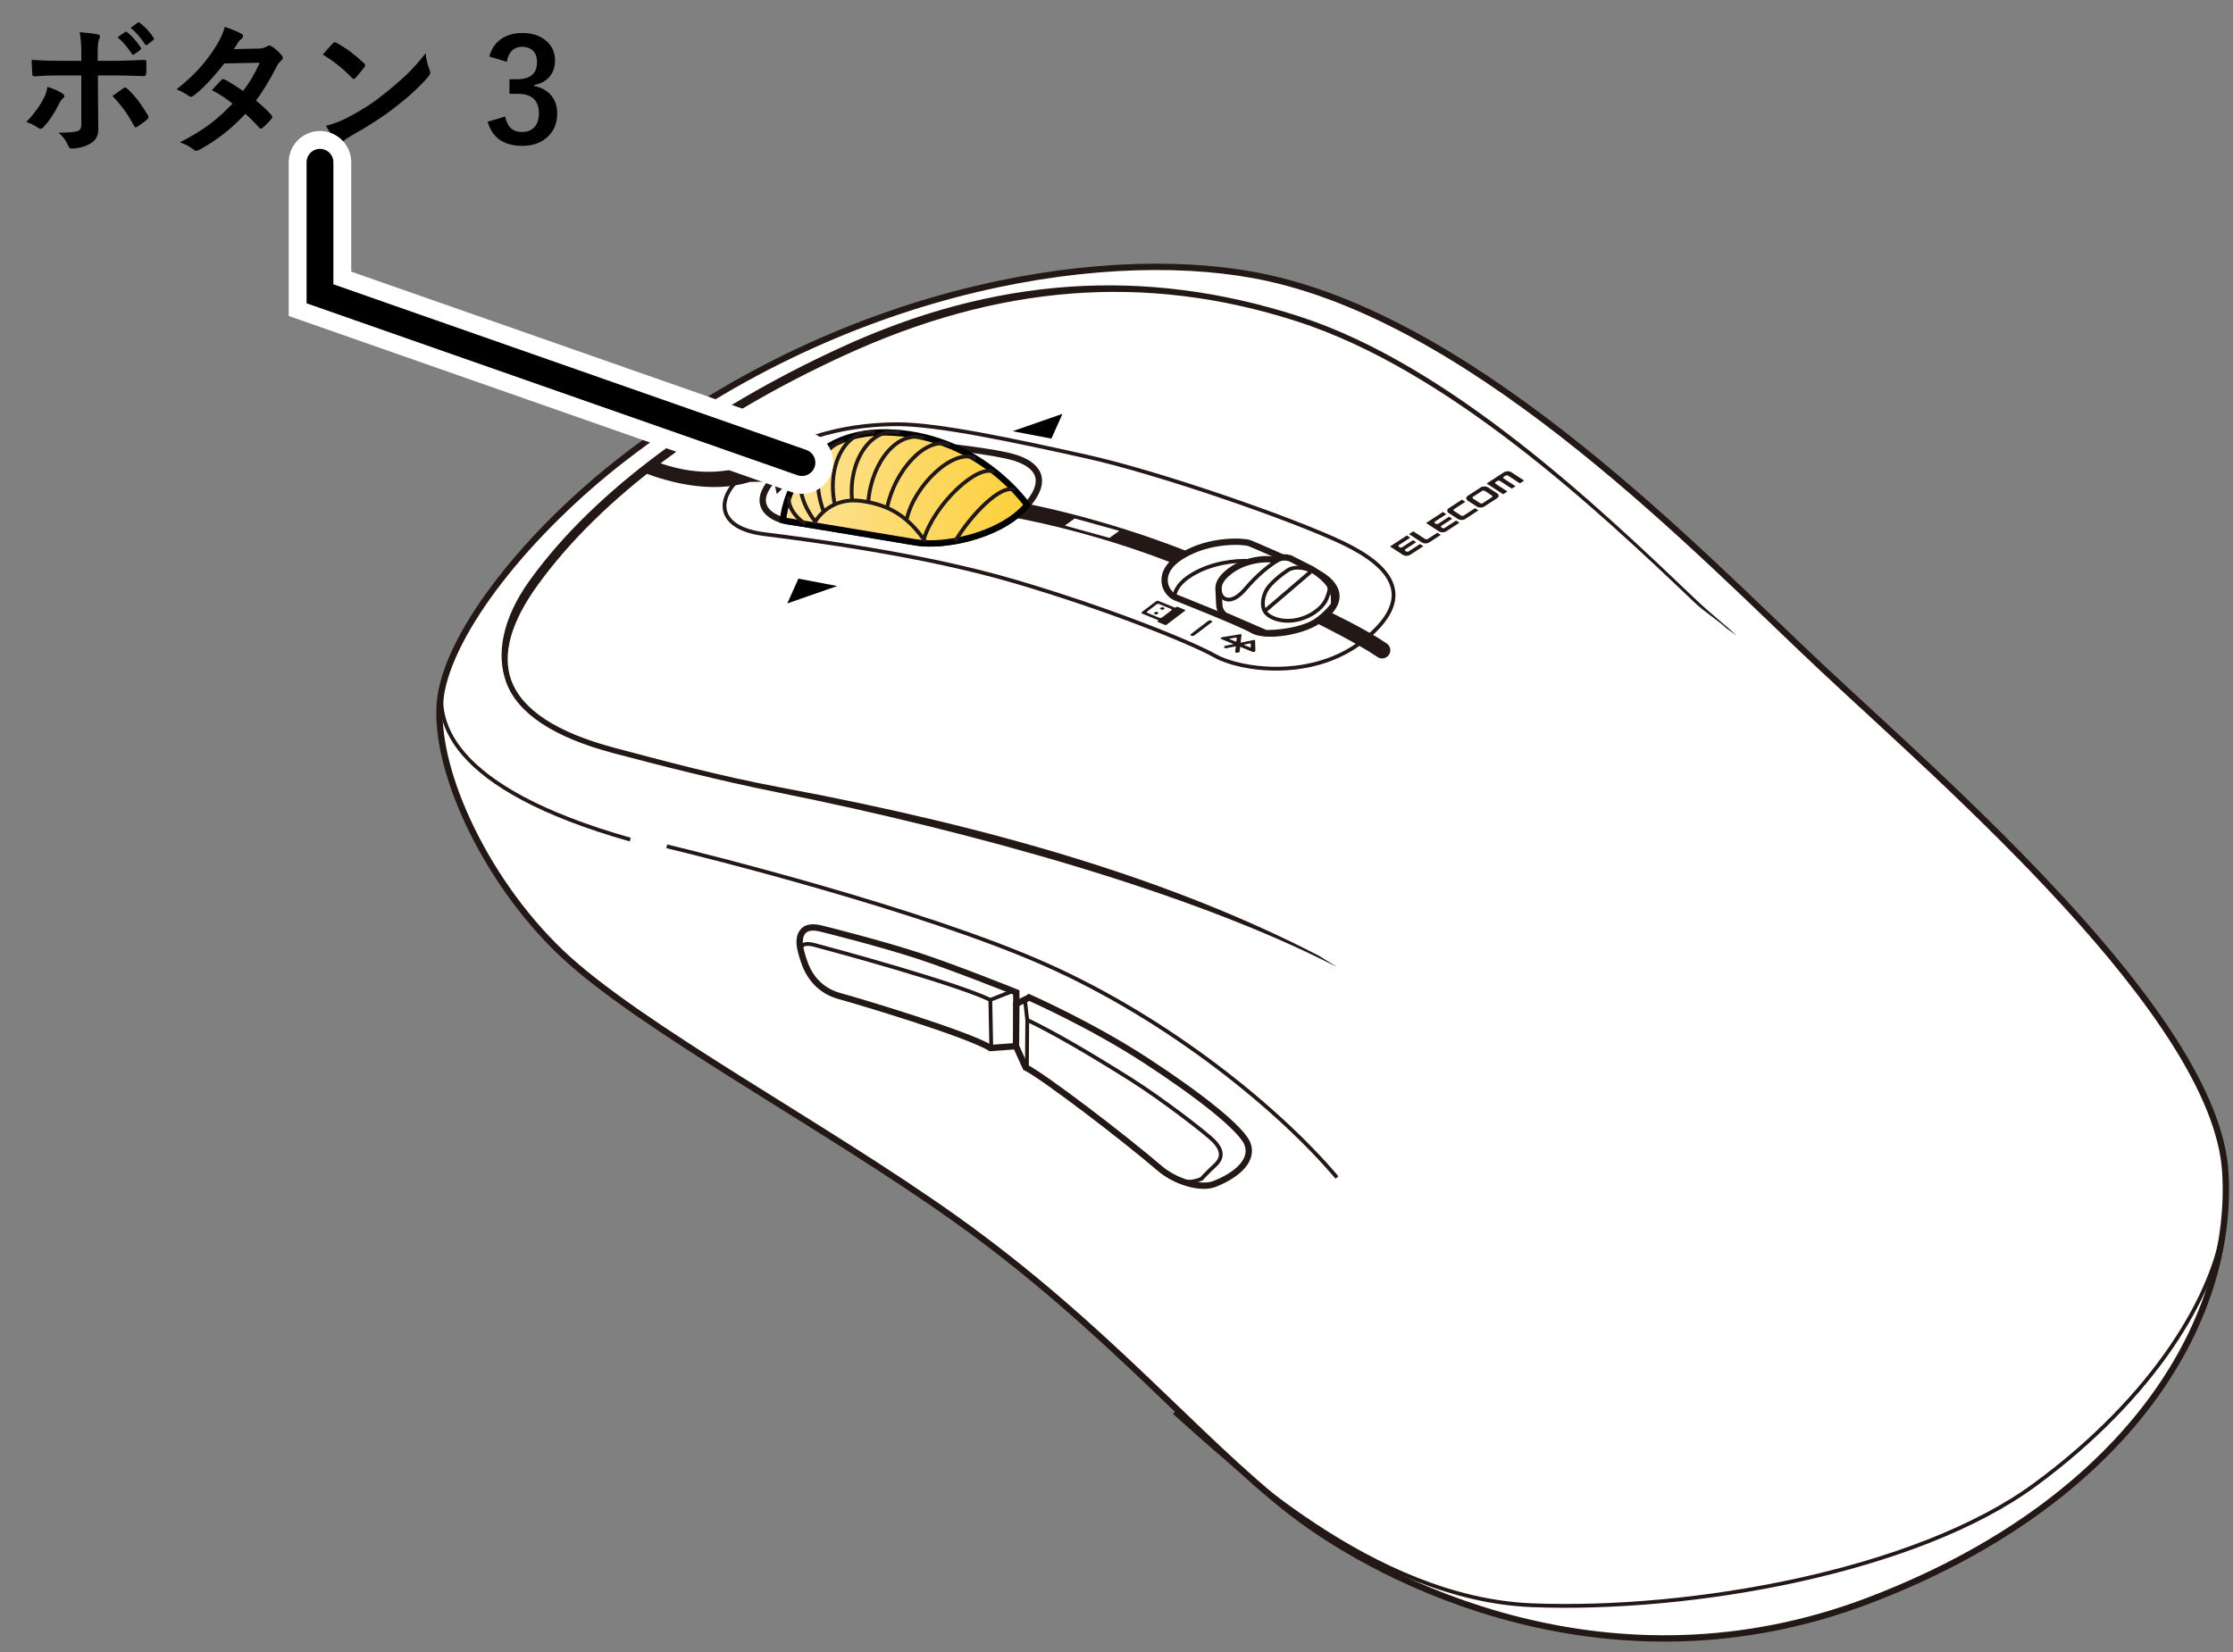 <?xml version="1.0" encoding="UTF-8"?>
<svg xmlns="http://www.w3.org/2000/svg" version="1.1" xmlns:xlink="http://www.w3.org/1999/xlink" viewBox="0 0 250 185">
  <rect x="0" y="0" width="250" height="185" fill="#808080" stroke="none"/>
  <!-- Generator: Adobe Illustrator 29.3.1, SVG Export Plug-In . SVG Version: 2.1.0 Build 151)  -->
  <defs>
    <linearGradient id="_新規グラデーションスウォッチ_3" data-name="新規グラデーションスウォッチ 3" x1="87.651" y1="54.638" x2="114.996" y2="54.638" gradientUnits="userSpaceOnUse">
      <stop offset="0" stop-color="#fde39b"/>
      <stop offset="1" stop-color="#fcd039"/>
    </linearGradient>
  </defs>
  <g id="_レイヤー_2" data-name="レイヤー_2">
    <g>
      <path d="M69.883,51.272c-10.675,8.232-19.525,19.317-20.563,26.795s4.771,20.314,13.495,28.623,29.216,19.172,44.143,29.807c16.854,12.008,27.108,24.655,37.494,32.756,10.386,8.101,35.934,20.979,64.806,9.97,28.872-11.009,40.919-31.157,39.881-47.981-1.081-17.514-31.728-43.846-45.23-56.516-13.501-12.67-37.839-38.27-61.95-43.601-16.874-3.731-46.429.372-72.076,20.148Z" fill="#fff" stroke="#231815" stroke-miterlimit="10" stroke-width=".709"/>
      <path d="M149.712,108.313c-16.12-8.329-40.743-15.154-62.514-19.549-6.835-1.38-13.219-3.018-18.512-4.417-6.72-1.777-10.768-4.464-12.031-7.988-1.105-3.085-.449-7.065,2.653-11.372,7.251-10.067,19.821-19.165,34.749-26.039,17.259-7.948,34.046-9.106,51.319-3.544,16.991,5.472,33.715,21.446,44.781,32.016,1.167,1.114,3.26,2.792,4.303,3.775l-1.117-.791c-1.044-.984-2.51-1.864-3.678-2.98-11.026-10.531-27.619-26.01-44.476-31.439-17.121-5.514-33.623-4.034-50.736,3.848-14.833,6.831-27.101,15.761-34.291,25.743-2.978,4.134-3.963,7.692-2.93,10.577,1.19,3.323,5.097,5.881,11.611,7.603,5.283,1.397,11.643,3.131,18.492,4.413,24.367,4.56,44.101,10.476,60.291,18.84l2.088,1.305Z" fill="#231815"/>
      <path d="M86.966,55.33l-.309-1.411-2.706.05c-4.299,1.34-9.049.052-11.94-1.065l1.371-1.235c2.646,1.024,6.319,1.755,10.161.505l.157-.051,4.492.239.126,1.622-1.352,1.346Z" fill="#231815"/>
      <path d="M131.272,63.07c-9.294-3.661-17.585-5.079-17.669-5.094l1.49-1.533c.085.015,8.273,1.536,17.736,5.264l-1.557,1.363Z" fill="#231815"/>
      <path d="M154.74,73.737c-.179,0-.36-.052-.519-.161-2.211-1.52-6.707-3.736-6.748-3.756-.457-.216.403-.351.62-.809.216-.457.512-.593.644-.541.175.07,4.19,1.99,6.523,3.594.417.287.523.858.236,1.275-.178.259-.465.398-.756.398Z" fill="#231815"/>
      <path d="M103.004,49.607c2.947.431,8.337.934,10.637,1.653s4.097,2.372,1.078,5.606-9.127,4.384-12.146,3.881-12.433-2.084-14.374-2.372-4.613-1.984-1.085-5.232,9.421-4.182,12.009-3.895c2.587.287,3.881.359,3.881.359Z" fill="none" stroke="#231815" stroke-miterlimit="10" stroke-width=".709"/>
      <path d="M100.202,48.457c-9.702-.647-12.217,6.755-12.551,9.799.185.05.37.093.549.119,1.94.287,11.355,1.869,14.374,2.372,3.018.503,9.127-.647,12.146-3.881.102-.11.186-.213.277-.319-.046-.067-5.136-7.445-14.795-8.089Z" fill="url(#_新規グラデーションスウォッチ_3)" stroke="#000" stroke-width=".709"/>
      <path d="M131.626,66.909s7.385,2.911,8.624,3.665,5.606.431,8.031-1.563,1.348-3.989-1.563-5.228c-2.911-1.24-6.253-2.749-6.846-2.965s-4.366-.485-7.492,1.401-1.936,4.22-.755,4.689Z" fill="none" stroke="#231815" stroke-miterlimit="10" stroke-width=".709"/>
      <g>
        <path d="M149.358,67.729v-.686c0-1.159-.755-2.21-2.426-3.261l-2.506-1.267c-.97-.296-1.607.196-1.607.196-1.132-.243-2.678.019-3.783.477s-2.641,1.563-2.614,2.695l.081,1.752c0,.874.62,1.28.62,1.28l4.6,1.993c1.405,0,3.477-.24,4.984-.929s2.651-2.251,2.651-2.251Z" fill="#fff" stroke="#231815" stroke-miterlimit="10" stroke-width=".709"/>
        <path d="M136.529,65.96s.045.973.769,1.154,1.471-.407,2.082-1.109,2.008-2.317,4.059-3.5" fill="none" stroke="#231815" stroke-miterlimit="10" stroke-width=".425"/>
        <path d="M146.689,63.879c-.679-.317-1.799-.49-2.512-.023-.724.475-1.923,1.448-2.353,2.172s-.656,1.878-.136,2.557,2.082,1.244,3.847.747,2.738-1.629,2.987-2.285.628-1.43-.08-2.068" fill="none" stroke="#231815" stroke-miterlimit="10" stroke-width=".425"/>
        <line x1="141.59" y1="68.438" x2="146.757" y2="64.015" fill="none" stroke="#231815" stroke-miterlimit="10" stroke-width=".425"/>
      </g>
      <path d="M49.953,75.44c-1.928,5.106.444,12.868,20.603,18.581" fill="none" stroke="#231815" stroke-miterlimit="10" stroke-width=".425"/>
      <path d="M74.652,94.776c4.097.97,28.676,7.115,42.474,13.26,13.799,6.145,26.088,16.17,32.557,23.825" fill="none" stroke="#231815" stroke-miterlimit="10" stroke-width=".425"/>
      <path d="M131.459,158.178c6.419,5.655,22.213,20.865,40.037,21.583,17.823.719,43.093-3.758,56.345-13.511,13.252-9.754,20.202-21.265,21.169-29.462" fill="none" stroke="#231815" stroke-miterlimit="10" stroke-width=".425"/>
      <g>
        <polygon points="89.387 64.799 93.731 65.629 88.143 67.573 89.387 64.799"/>
        <polygon points="113.367 48.288 117.711 49.118 118.955 46.343 113.367 48.288"/>
      </g>
      <g>
        <g>
          <path d="M166.182,54.477c-.158,0-.306.04-.418.112l-1.437.936c-.112.073-.173.17-.173.272,0,.103.062.199.173.272l1.011.658c.112.073.26.113.418.113.158,0,.306-.04.418-.113l1.437-.936c.111-.073.173-.169.173-.272s-.061-.2-.173-.272l-1.011-.658c-.112-.073-.26-.113-.418-.113ZM167.023,55.488c.041.026.063.061.063.098,0,.037-.022.072-.062.098l-1.017.662c-.04.026-.094.041-.15.041-.057,0-.11-.014-.151-.041l-.791-.515c-.04-.026-.062-.061-.063-.098,0-.037.023-.072.063-.098l1.017-.662c.04-.026.093-.041.15-.041.057,0,.11.015.151.041l.791.515Z" fill="#231815"/>
          <path d="M169.214,52.886c-.112-.073-.26-.113-.418-.113-.158,0-.306.04-.418.113l-1.935,1.261,1.846,1.203.477-.311-1.319-.859c-.04-.026-.062-.061-.062-.098,0-.037.022-.072.062-.098l.189-.123c.04-.026.094-.04.15-.041.057,0,.11.014.15.041l1.319.859.418-.272-1.319-.859c-.04-.026-.062-.061-.062-.098,0-.037.022-.072.062-.098l.189-.123c.04-.026.094-.04.15-.041.057,0,.11.014.15.041l1.319.859.478-.311-1.429-.931Z" fill="#231815"/>
          <path d="M162.2,57.455c-.111-.072-.173-.169-.173-.272,0-.103.061-.2.173-.272l1.474-.96.377.246-1.264.823c-.04.026-.062.061-.062.098,0,.037.022.072.062.098l.791.515c.041.026.094.041.151.041.057,0,.11-.014.15-.041l1.264-.823.377.246-1.474.96c-.112.073-.26.113-.418.113-.158,0-.306-.04-.418-.113l-1.011-.659Z" fill="#231815"/>
          <path d="M161.304,59.901l-1.29.84c-.112.073-.26.113-.418.113-.158,0-.306-.04-.418-.113l-1.429-.931.477-.311,1.319.859c.041.026.094.041.151.041.057,0,.11-.015.15-.041l1.08-.703.377.246Z" fill="#231815"/>
          <path d="M155.619,61.198l1.892-1.232.377.245-1.264.823c-.04.026-.062.061-.062.098,0,.037.022.072.062.098l.069.045c.04.026.093.041.15.04.057,0,.11-.014.151-.041l1.203-.784.353.23-1.203.784c-.04.026-.062.061-.063.098,0,.037.023.072.062.098l.069.045c.041.026.094.041.151.041.057,0,.11-.015.15-.041l1.264-.823.377.246-1.474.96c-.112.073-.26.113-.418.113-.158,0-.306-.04-.418-.113l-1.429-.931Z" fill="#231815"/>
          <path d="M159.657,58.568l1.892-1.232.377.245-1.264.823c-.04.026-.062.061-.062.098,0,.037.022.072.062.098l.069.045c.04.026.094.04.15.04.057,0,.11-.014.15-.041l1.203-.784.353.23-1.203.784c-.04.026-.062.061-.063.098,0,.037.022.072.062.098l.069.045c.041.026.094.041.151.041.057,0,.11-.015.15-.041l1.264-.823.377.246-1.474.96c-.111.073-.26.113-.417.113s-.306-.04-.418-.113l-1.429-.931Z" fill="#231815"/>
        </g>
        <path d="M163.131,57.507" fill="#231815"/>
      </g>
      <path d="M83.141,53.263c-3.074,2.542-2.933,5.866,2.369,6.543,5.302.677,17.711,2.256,28.089,5.302,10.378,3.046,19.629,6.769,22.449,8.348,2.82,1.579,10.942,2.82,16.696-1.805,5.753-4.625,3.271-8.122-2.369-10.83-5.64-2.707-20.644-7.897-28.766-9.702s-16.583-3.61-21.095-3.61-11.507.902-17.373,5.753Z" fill="none" stroke="#231815" stroke-miterlimit="10" stroke-width=".425"/>
      <path d="M113.839,117.146l-.063-6.015s-6.803-2.735-10.971-4.101-10.708-3.018-11.068-3.09-1.437-.287-1.94.503-.237,1.863.235,3.26c.7,2.071,2.137,3.352,4.006,3.855s14.322,4.223,16.837,5.804l2.965-.216Z" fill="#fff" stroke="#231815" stroke-miterlimit="10" stroke-width=".709"/>
      <path d="M115.222,111.701l-1.437.719-.037,4.732,1.079,2.383c2.012,1.006,10.85,7.739,14.985,11.283,1.824,1.563,4.659,2.369,6.181,1.761,2.875-1.15,4.312-2.839,3.665-4.492s-5.21-5.318-11.391-9.343c-6.181-4.025-13.044-7.043-13.044-7.043Z" fill="#fff" stroke="#231815" stroke-miterlimit="10" stroke-width=".709"/>
      <path d="M89.733,106.746s-.582-1.459,1.467-.92,15.739,4.258,19.674,6.145l.108,5.444" fill="none" stroke="#231815" stroke-miterlimit="10" stroke-width=".425"/>
      <line x1="110.874" y1="111.971" x2="113.395" y2="110.979" fill="none" stroke="#231815" stroke-miterlimit="10" stroke-width=".425"/>
      <polyline points="114.748 111.939 115.007 114.217 114.971 119.463" fill="none" stroke="#231815" stroke-miterlimit="10" stroke-width=".425"/>
      <path d="M115.007,114.217c2.9,1.387,6.798,3.643,11.571,6.648,3.552,2.236,8.552,6.109,9.307,6.899s1.266,1.729.108,2.767c-.73.655-1.473,1.473-1.473,1.473,0,0-1.613.833-3.087-.115" fill="none" stroke="#231815" stroke-miterlimit="10" stroke-width=".425"/>
      <path d="M103.633,60.699c-1.815-2.657-3.852-4.162-7.261-4.605-3.264-.424-4.915,1.86-5.225,2.568" fill="none" stroke="#231815" stroke-miterlimit="10" stroke-width=".425"/>
      <g>
        <path d="M106.956,60.59c1.671-2.857,5.2-6.535,6.661-5.687" fill="none" stroke="#231815" stroke-miterlimit="10" stroke-width=".425"/>
        <path d="M103.422,60.397c1.2-3.963,6.107-8.552,7.884-7.52" fill="none" stroke="#231815" stroke-miterlimit="10" stroke-width=".425"/>
        <path d="M101.531,58.087c.791-3.629,5.222-8.03,7.705-6.732" fill="none" stroke="#231815" stroke-miterlimit="10" stroke-width=".425"/>
        <path d="M99.319,56.874c.81-4.177,4.438-8.148,7.01-7.034" fill="none" stroke="#231815" stroke-miterlimit="10" stroke-width=".425"/>
        <path d="M97.219,56.111c.395-4.492,3.378-8.013,6.295-7.046" fill="none" stroke="#231815" stroke-miterlimit="10" stroke-width=".425"/>
        <path d="M95.386,55.931c-.395-4.528,2.326-8.304,5.39-7.438" fill="none" stroke="#231815" stroke-miterlimit="10" stroke-width=".425"/>
        <path d="M93.453,56.459c-.927-4.449,1.33-8.52,4.475-8.023" fill="none" stroke="#231815" stroke-miterlimit="10" stroke-width=".425"/>
        <path d="M92.25,57.384c-1.355-3.573-.78-7.166,2.274-8.029" fill="none" stroke="#231815" stroke-miterlimit="10" stroke-width=".425"/>
        <path d="M91.199,58.314c-1.67-2.239-2.532-5.185.119-7.252" fill="none" stroke="#231815" stroke-miterlimit="10" stroke-width=".425"/>
        <path d="M88.297,55.591c-.062.987.469,2.115,1.875,3.096" fill="none" stroke="#231815" stroke-miterlimit="10" stroke-width=".425"/>
      </g>
      <g>
        <g>
          <polygon points="130.096 67.97 129.822 68.178 130.156 68.315 130.43 68.107 130.096 67.97" fill="#231815"/>
          <polygon points="129.411 68.49 129.137 68.698 129.471 68.835 129.745 68.627 129.411 68.49" fill="#231815"/>
          <path d="M131.657,67.989l-.091.069-1.858-.762c-.085-.035-.214-.018-.287.038l-1.591,1.209c-.073.056-.064.129.021.164l1.858.762-.091.069c-.052.04-.045.092.015.117l.785.322c.061.025.153.013.205-.027l2.039-1.549c.052-.04.046-.092-.015-.117l-.785-.322c-.061-.025-.153-.013-.205.027ZM128.468,68.639c-.085-.035-.095-.108-.021-.164l1.043-.793c.073-.056.202-.073.287-.038l1.337.548c.085.035.095.108.021.164l-1.043.793c-.073.056-.202.073-.287.038l-1.337-.548Z" fill="#231815"/>
        </g>
        <path d="M140.222,72.996l-1.375-.564-.06.532c-.007.064-.102.121-.213.126l-.1.005c-.11.005-.194-.042-.187-.107l.069-.613-1.053.213c-.108.022-.214-.01-.235-.07l-.019-.055c-.022-.061.049-.128.157-.15l.907-.184-1.374-.564c-.131-.054-.067-.183.104-.211l2.043-.334c.063-.01.117.014.113.051l-.101.899,1.499-.304c.061-.012.118.009.119.045l.035,1.164c.003.1-.199.172-.33.119ZM139.295,72.234l.662.272c.033.013.083-.005.083-.03l-.012-.403c0-.018-.029-.029-.06-.023l-.65.132c-.041.008-.054.039-.023.052ZM137.658,71.563l.68.279c.031.013.08-.003.082-.027l.045-.398c.002-.018-.025-.031-.056-.026l-.725.119c-.043.007-.059.039-.026.053Z" fill="#231815"/>
        <path d="M135.641,69.697l-1.912,1.452c-.091.069-.251.09-.356.047s-.118-.135-.027-.204l1.912-1.452c.091-.069.251-.09.356-.047s.118.135.027.204Z" fill="#231815"/>
      </g>
      <polygon points="118.896 58.913 120.293 57.907 125.632 59.388 124.235 60.393 118.896 58.913" fill="#fff" stroke="#231815" stroke-miterlimit="10" stroke-width=".283"/>
      <path d="M139.839,62.814c-1.481-.062-4.114.164-6.401,1.544-1.329.802-1.878,1.685-1.979,2.471" fill="none" stroke="#231815" stroke-miterlimit="10" stroke-width=".425"/>
    </g>
  </g>
  <g id="_レイヤー_1" data-name="レイヤー_1">
    <g>
      <rect x="2" y="2" width="182.805" height="54.965" fill="none"/>
      <path d="M5.312,9.727c.682.214,1.237.458,1.664.734.161.109.242.211.242.305,0,.083-.06.169-.18.258-.141.115-.273.294-.398.539-.526,1.083-1.117,1.974-1.773,2.672-.115.13-.222.195-.32.195-.062,0-.144-.031-.242-.094-.547-.359-1-.583-1.359-.672.833-.864,1.479-1.745,1.938-2.641.213-.385.356-.817.43-1.297ZM9.102,6.812v-.75c0-1.057-.06-1.877-.18-2.461.911.078,1.573.156,1.984.234.192.037.289.117.289.242,0,.083-.031.18-.094.289-.109.203-.164.737-.164,1.602v.844h1.969c.609,0,1.698-.034,3.266-.102h.031c.12,0,.18.086.18.258.005.193.008.365.008.516,0,.266-.008.511-.023.734-.021.214-.097.315-.227.305-1.662-.052-2.761-.078-3.297-.078h-1.883l.016,3.234.031,2.781c0,.776-.315,1.326-.945,1.648-.594.333-1.276.51-2.047.531-.167,0-.294-.112-.383-.336-.245-.562-.604-1.044-1.078-1.445,1.067,0,1.794-.062,2.18-.188.245-.109.367-.344.367-.703v-5.523h-2.516c-.969,0-1.891.037-2.766.109-.141,0-.211-.106-.211-.32-.042-.766-.062-1.276-.062-1.531.948.073,1.95.109,3.008.109h2.547ZM12.594,10.75c.151-.109.375-.268.672-.477.245-.172.427-.302.547-.391.062-.052.13-.078.203-.078.083,0,.164.047.242.141.713.615,1.477,1.594,2.289,2.938.052.078.078.156.078.234,0,.099-.052.185-.156.258-.24.224-.599.492-1.078.805-.104.062-.167.094-.188.094-.058,0-.117-.052-.18-.156-.698-1.307-1.508-2.43-2.43-3.367ZM13.156,4.172l.844-.586c.031-.026.062-.039.094-.039.042,0,.091.023.148.07.542.422,1.047.992,1.516,1.711.031.042.047.081.047.117,0,.047-.031.094-.094.141l-.672.492c-.047.037-.089.055-.125.055-.047,0-.097-.034-.148-.102-.495-.76-1.031-1.38-1.609-1.859ZM14.625,3.117l.797-.578c.042-.026.078-.039.109-.039s.075.023.133.07c.62.469,1.127,1.019,1.523,1.648.031.052.047.097.047.133,0,.058-.031.109-.094.156l-.641.5c-.047.031-.091.047-.133.047-.052,0-.099-.034-.141-.102-.448-.713-.982-1.325-1.602-1.836Z"/>
      <path d="M28.656,11.266c.698.562,1.273,1.099,1.727,1.609.062.068.094.144.094.227,0,.073-.031.144-.094.211-.328.396-.659.732-.992,1.008-.073.052-.138.078-.195.078-.052,0-.109-.031-.172-.094-.438-.51-.956-1.028-1.555-1.555-1.526,1.646-3.227,2.979-5.102,4-.172.094-.305.141-.398.141s-.195-.047-.305-.141c-.422-.344-.93-.615-1.523-.812,1.333-.682,2.461-1.37,3.383-2.062.833-.63,1.669-1.388,2.508-2.273-.677-.552-1.445-1.055-2.305-1.508.641-.698.992-1.078,1.055-1.141.073-.073.143-.109.211-.109.021,0,.073.021.156.062.458.219,1.146.646,2.062,1.281.708-.911,1.333-1.966,1.875-3.164l-3.969.078c-1.276,1.63-2.417,2.831-3.422,3.602-.136.094-.242.141-.32.141-.099,0-.185-.036-.258-.109-.375-.271-.823-.516-1.344-.734,1.13-.896,2.075-1.789,2.836-2.68.588-.677,1.153-1.458,1.695-2.344.458-.781.745-1.438.859-1.969.969.339,1.594.599,1.875.781.114.058.172.144.172.258,0,.12-.065.227-.195.32-.12.078-.229.19-.328.336-.125.219-.292.484-.5.797l2.82-.062c.344-.01.635-.091.875-.242.109-.073.2-.109.273-.109.073,0,.169.042.289.125.338.203.703.529,1.094.977.083.089.125.185.125.289,0,.099-.06.201-.18.305-.203.183-.362.386-.477.609-.787,1.552-1.57,2.844-2.352,3.875Z"/>
      <path d="M36.141,6.109c.266-.323.638-.739,1.117-1.25.067-.083.143-.125.227-.125.047,0,.117.026.211.078.995.531,2.013,1.289,3.055,2.273.094.094.141.169.141.227,0,.058-.031.125-.094.203-.349.464-.68.865-.992,1.203-.089.083-.154.125-.195.125-.052,0-.12-.042-.203-.125-.974-1.005-2.062-1.875-3.266-2.609ZM36.492,14.094c.854-.234,1.575-.5,2.164-.797,1.031-.536,1.888-1.028,2.57-1.477.599-.391,1.276-.891,2.031-1.5,1.073-.87,1.924-1.62,2.555-2.25.599-.604,1.211-1.305,1.836-2.102.083.703.231,1.326.445,1.867.052.125.078.227.078.305,0,.12-.086.281-.258.484-.933,1.089-2.159,2.219-3.68,3.391-1.323,1.037-2.933,2.081-4.828,3.133-.562.339-.919.586-1.07.742-.109.104-.206.156-.289.156-.083,0-.175-.057-.273-.172-.495-.557-.922-1.151-1.281-1.781Z"/>
      <path d="M54.781,6.328c.245-.906.729-1.588,1.453-2.047.62-.391,1.367-.586,2.242-.586,1.177,0,2.106.328,2.789.984.583.558.875,1.253.875,2.086,0,.776-.232,1.414-.695,1.914-.412.438-.958.716-1.641.836v.109c.88.188,1.544.578,1.992,1.172.391.516.586,1.151.586,1.906,0,1.156-.406,2.073-1.219,2.75-.703.589-1.599.883-2.688.883-2.068,0-3.362-.901-3.883-2.703l1.961-.578c.146.651.388,1.109.727,1.375.292.234.685.352,1.18.352.62,0,1.096-.206,1.43-.617.297-.364.445-.846.445-1.445,0-1.474-.789-2.211-2.367-2.211h-.93v-1.633h.844c1.495,0,2.242-.641,2.242-1.922,0-.588-.172-1.031-.516-1.328-.292-.255-.68-.383-1.164-.383-.474,0-.862.156-1.164.469-.281.292-.458.695-.531,1.211l-1.969-.594Z"/>
    </g>
    <polyline points="35.823 18.171 35.823 32.901 89.783 51.804" fill="none" stroke="#fff" stroke-linecap="round" stroke-miterlimit="10" stroke-width="7"/>
    <polyline points="35.823 18.171 35.823 32.901 89.783 51.804" fill="none" stroke="#000" stroke-linecap="round" stroke-miterlimit="10" stroke-width="3"/>
  </g>
</svg>